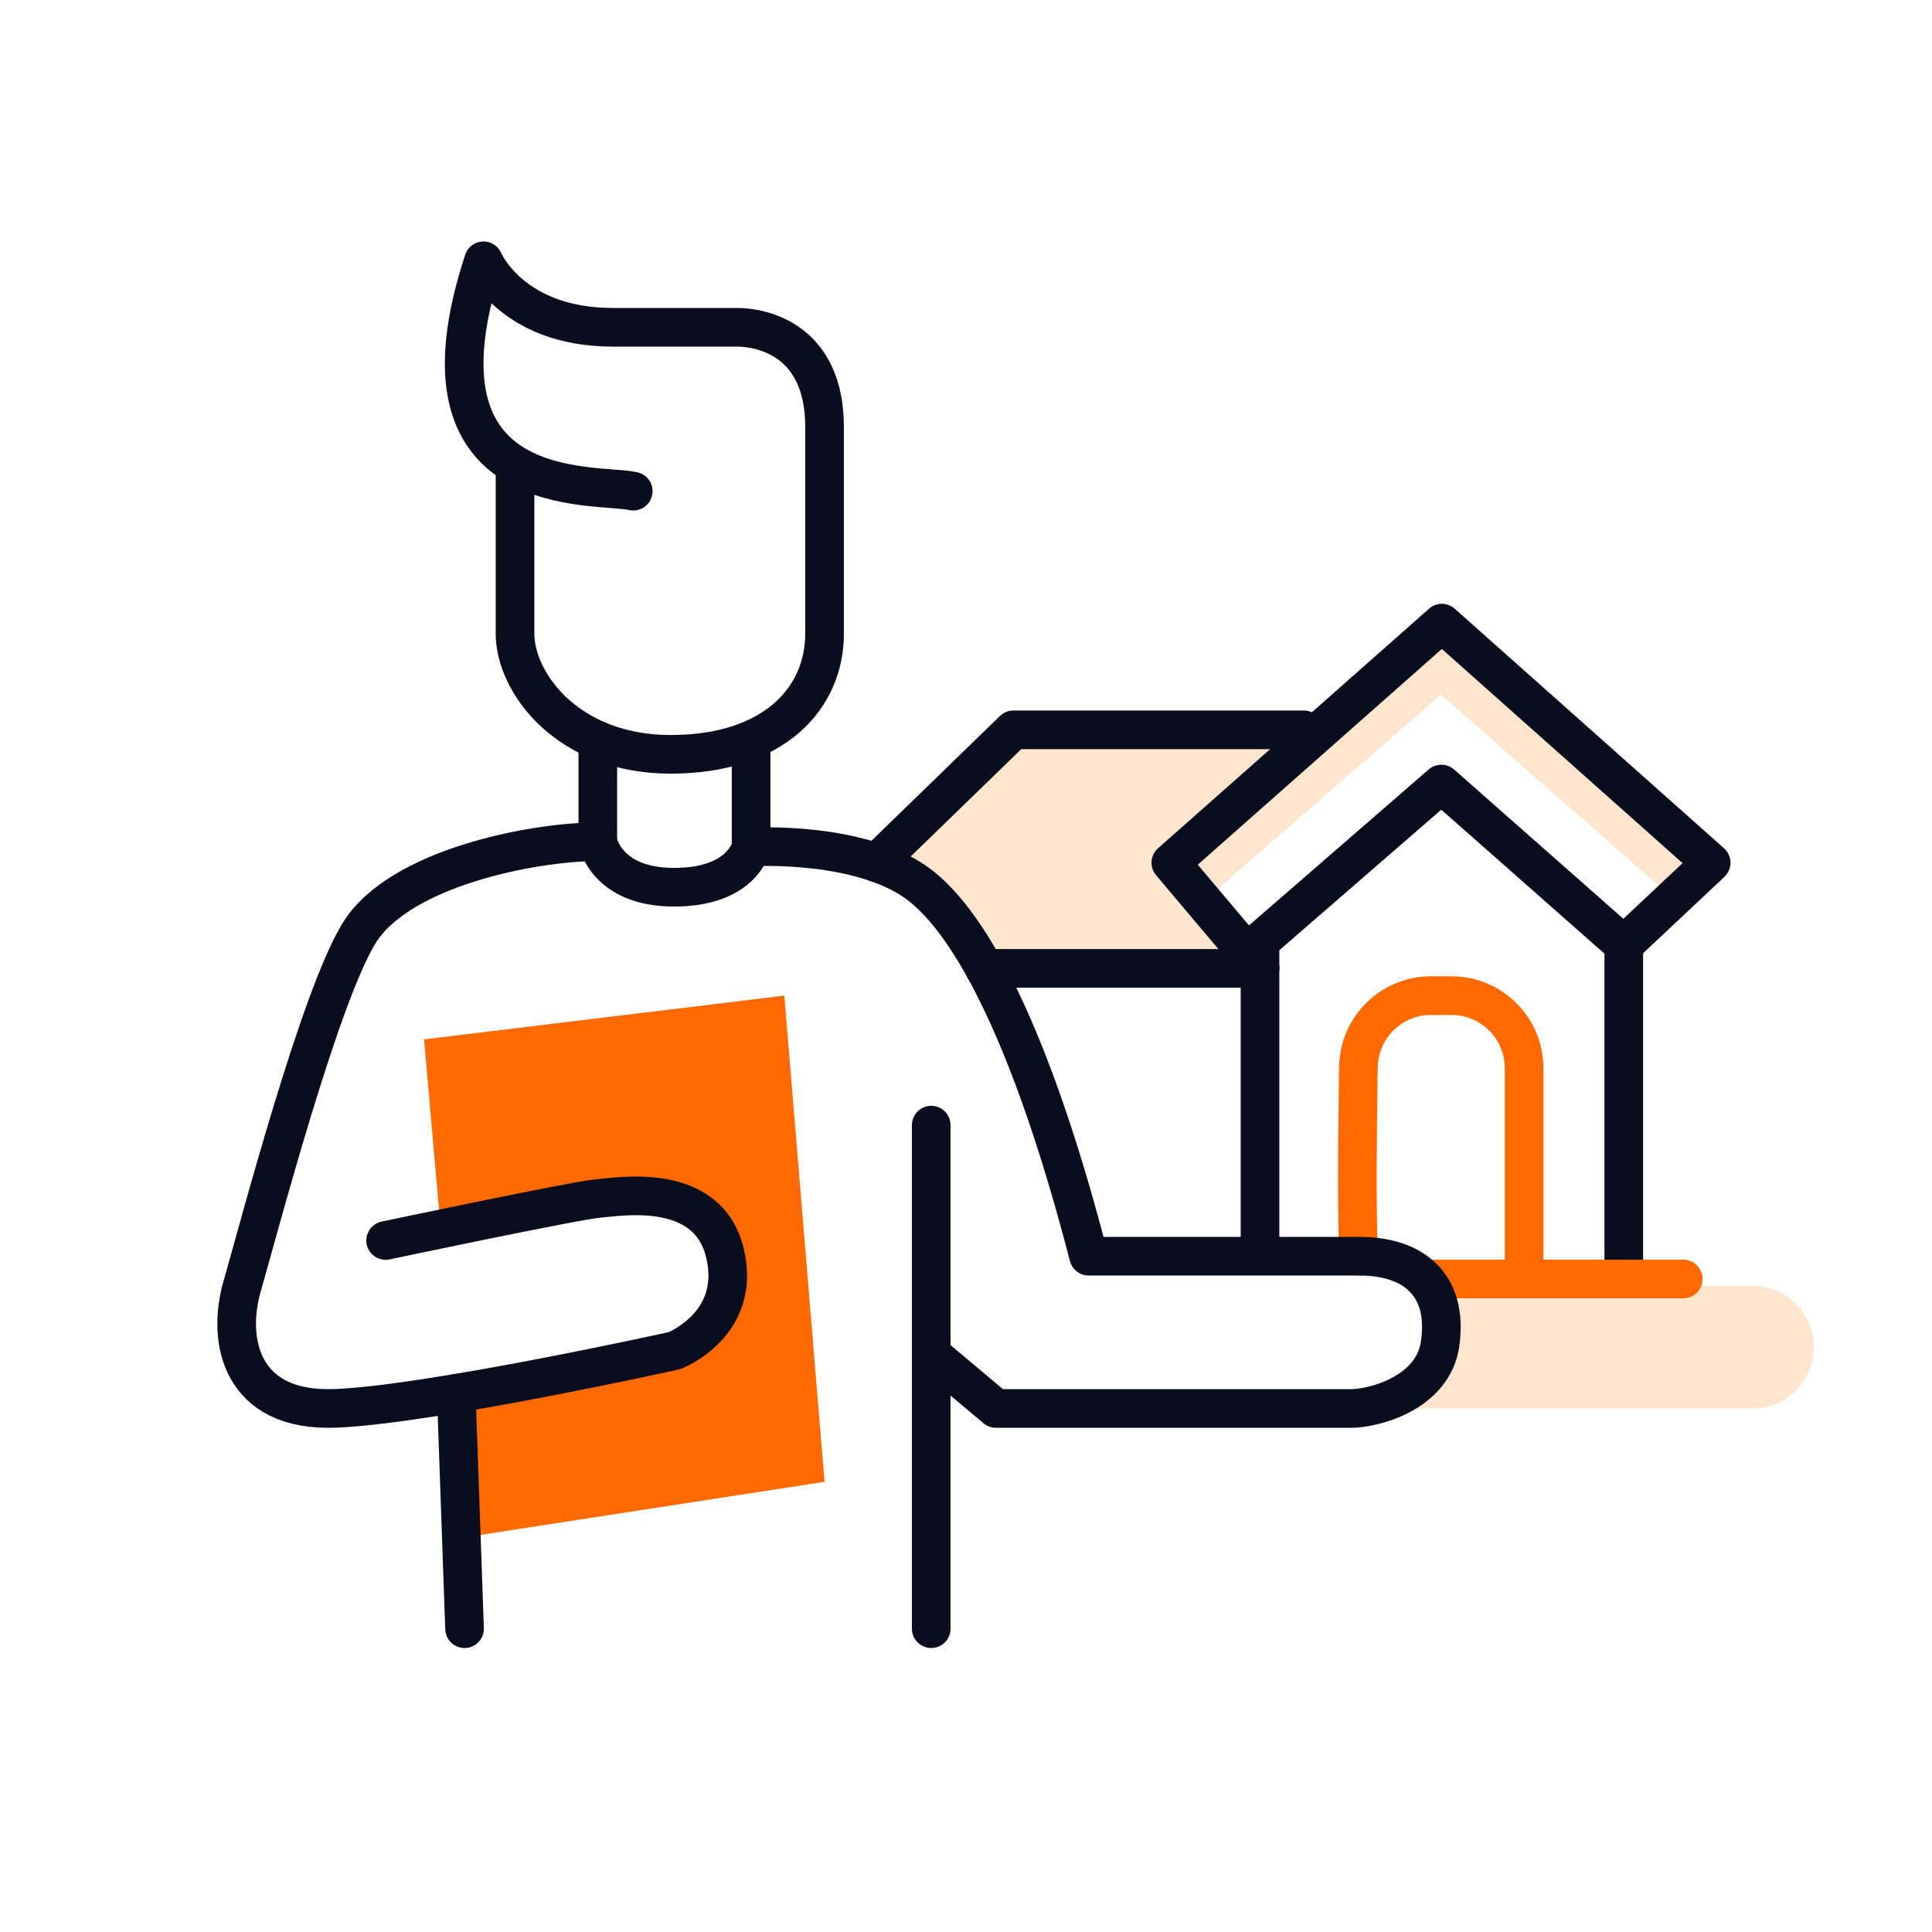 <svg width="80" height="80" viewBox="0 0 80 80" fill="none" xmlns="http://www.w3.org/2000/svg">
<g clip-path="url(#clip0_24_905)">
<path d="M19.588 63.603L34.143 61.358L32.477 41.227L17.56 43.037L18.248 50.888C18.248 50.888 24.432 49.11 27.045 49.69C29.658 50.27 30.218 51.365 30.135 52.958C30.052 54.551 29.106 56.219 23.173 57.086C21.847 57.279 18.893 57.692 18.893 57.692L19.588 63.603Z" fill="#FF6900"/>
<path d="M49.918 37.248L59.669 28.763L69.035 36.986L70.857 35.724L59.705 25.803L48.809 35.434L49.918 37.248Z" fill="#FFE5CD"/>
<path d="M54.708 30.22H41.964L37.191 34.855L38.198 36.738L40.764 40.099H52.174L48.481 35.724L54.708 30.22Z" fill="#FFE5CD"/>
<path d="M72.568 58.322H57.646L59.633 55.638L59.205 53.249H72.568C73.969 53.249 75.105 54.385 75.105 55.786C75.105 57.187 73.969 58.323 72.568 58.323V58.322Z" fill="#FFE5CD"/>
<path d="M36.296 35.724L41.964 30.22H53.985" stroke="#090E1F" stroke-width="1.6" stroke-linecap="round" stroke-linejoin="round"/>
<path d="M40.764 40.099H52.174" stroke="#090E1F" stroke-width="1.6" stroke-linecap="round" stroke-linejoin="round"/>
<path d="M52.174 40.099L48.481 35.724L59.705 25.803L70.857 35.724L67.237 39.127" stroke="#090E1F" stroke-width="1.6" stroke-linecap="round" stroke-linejoin="round"/>
<path d="M52.174 51.583V38.982L59.684 32.465L67.237 39.127V52.415" stroke="#090E1F" stroke-width="1.6" stroke-linecap="round" stroke-linejoin="round"/>
<path d="M56.302 52.017C56.162 51.597 56.202 47.233 56.249 44.186C56.274 42.544 57.611 41.227 59.254 41.227H60.104C61.764 41.227 63.109 42.572 63.109 44.232V52.959" stroke="#FF6900" stroke-width="1.6" stroke-linecap="round" stroke-linejoin="round"/>
<path d="M58.972 52.959H69.699" stroke="#FF6900" stroke-width="1.6" stroke-linecap="round" stroke-linejoin="round"/>
<path d="M26.221 20.338C24.725 19.987 16.691 20.938 20.022 10.8C20.022 10.8 21.178 13.552 25.381 13.552H30.522C31.536 13.552 34.143 14.059 34.143 17.68V26.238C34.143 28.917 32.043 31.235 27.771 31.235C23.499 31.235 21.326 28.266 21.326 26.238V19.286" stroke="#090E1F" stroke-width="1.6" stroke-linecap="round" stroke-linejoin="round"/>
<path d="M24.754 30.655V34.855C24.754 34.855 25.091 36.738 27.915 36.738C30.739 36.738 31.101 35.072 31.101 35.072V30.655" stroke="#090E1F" stroke-width="1.6" stroke-linecap="round" stroke-linejoin="round"/>
<path d="M24.754 34.855C22.05 34.855 16.546 35.941 14.881 38.621C13.215 41.3 10.681 51.004 10.029 53.249C9.377 55.494 9.957 58.463 13.867 58.318C17.777 58.173 27.928 55.928 27.928 55.928C27.928 55.928 30.74 54.842 30.016 51.873C29.292 48.904 25.649 49.556 24.755 49.628C23.861 49.7 15.968 51.366 15.968 51.366" stroke="#090E1F" stroke-width="1.6" stroke-linecap="round" stroke-linejoin="round"/>
<path d="M19.236 67.441L18.893 57.693" stroke="#090E1F" stroke-width="1.6" stroke-linecap="round" stroke-linejoin="round"/>
<path d="M38.56 46.589V67.441" stroke="#090E1F" stroke-width="1.6" stroke-linecap="round" stroke-linejoin="round"/>
<path d="M31.102 35.072C31.102 35.072 35.809 34.782 38.199 36.738C40.589 38.693 42.978 43.907 45.078 52.017H56.302C58.474 52.017 59.984 53.149 59.633 55.638C59.343 57.693 56.881 58.322 55.94 58.322H41.24L38.561 56.072" stroke="#090E1F" stroke-width="1.6" stroke-linecap="round" stroke-linejoin="round"/>
</g>
<defs>
<clipPath id="clip0_24_905">
<rect width="66.105" height="58.241" fill="white" transform="translate(9 10)"/>
</clipPath>
</defs>
</svg>
